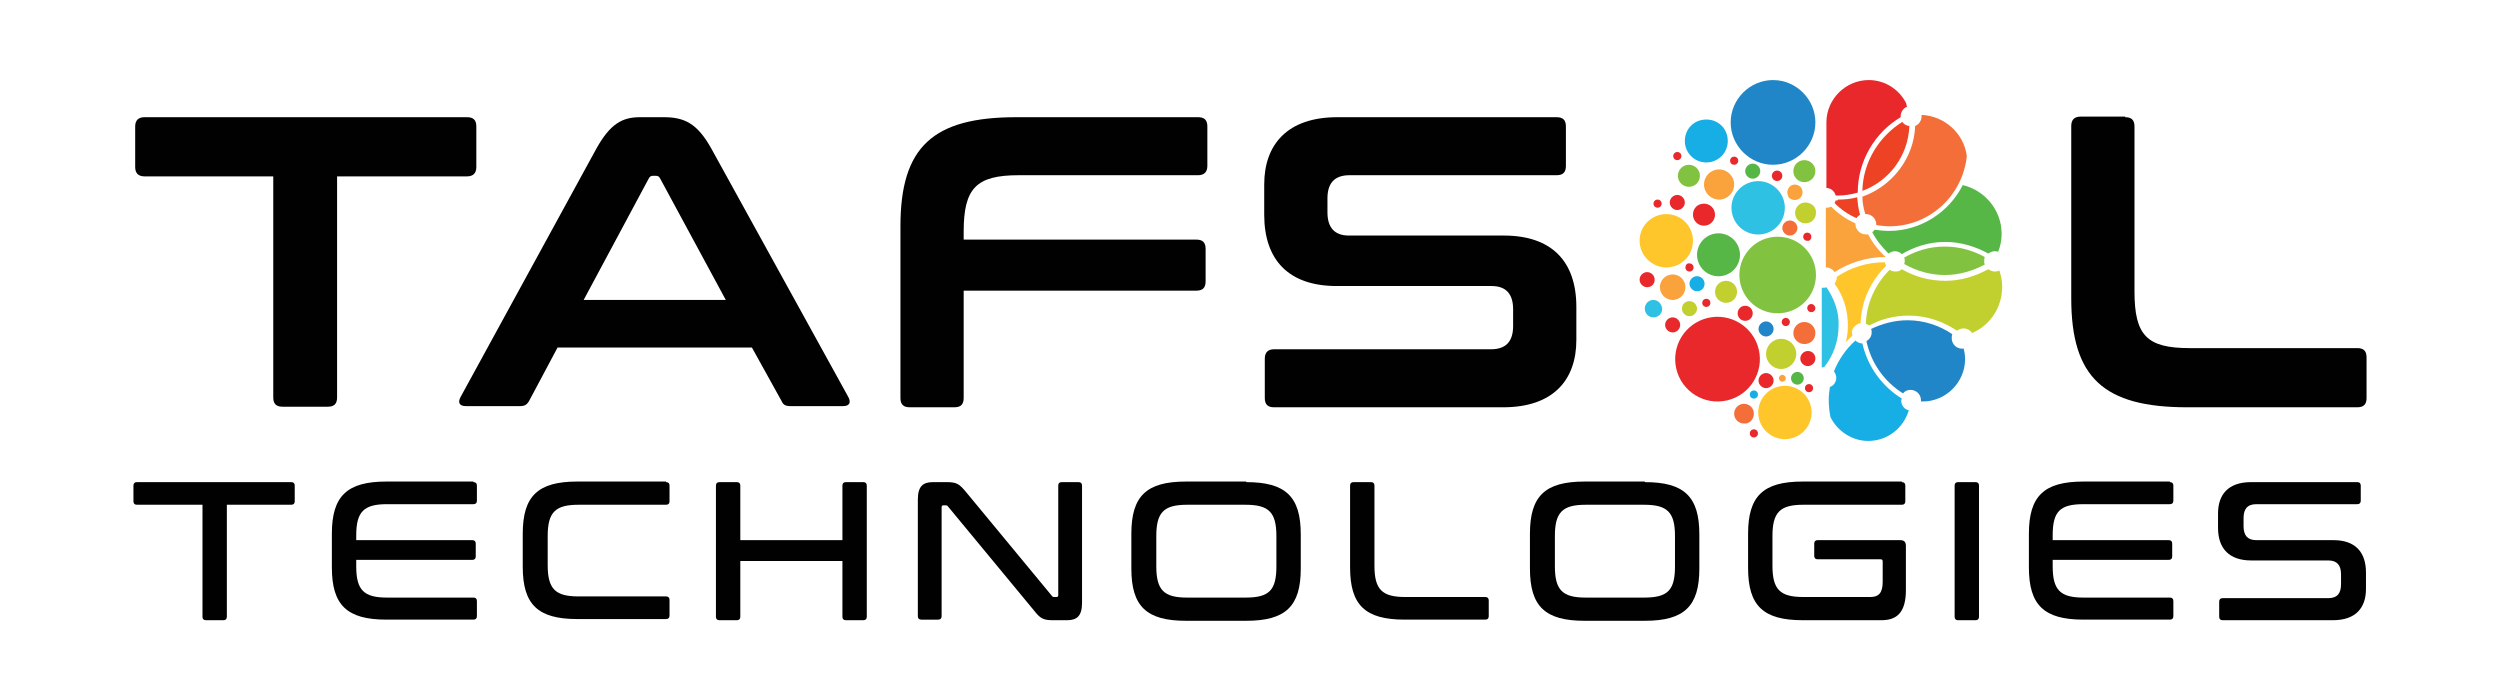 <?xml version="1.0" encoding="utf-8"?>
<!-- Generator: Adobe Illustrator 27.0.0, SVG Export Plug-In . SVG Version: 6.00 Build 0)  -->
<svg version="1.1" id="Layer_1" xmlns="http://www.w3.org/2000/svg" xmlns:xlink="http://www.w3.org/1999/xlink" x="0px" y="0px"
	 viewBox="0 0 430.9 120.6" style="enable-background:new 0 0 430.9 120.6;" xml:space="preserve">
<style type="text/css">
	.st0{fill:#FFC62B;}
	.st1{fill:#FAA33D;}
	.st2{fill:#EE4224;}
	.st3{fill:#16AEE4;}
	.st4{fill:#81C341;}
	.st5{fill:#56B747;}
	.st6{fill:#2186C7;}
	.st7{fill:#C2D02F;}
	.st8{fill:#2FC1E3;}
	.st9{fill:#E8282B;}
	.st10{fill:#F36E38;}
	.st11{fill:#010101;}
</style>
<g>
	<g>
		<path class="st0" d="M320.7,55.7c0.1-3.9,1.8-7.3,4.4-9.9c-0.1-0.2-0.2-0.4-0.2-0.6c-3.1,0-5.9,0.9-8.3,2.5c0,0,0,0.1,0,0.1
			c0,0.4-0.2,0.8-0.4,1.1c1.5,2,2.3,4.5,2.3,7.2c0,1-0.1,2-0.4,2.9c0.4-0.4,0.8-0.8,1.2-1.2c-0.1-0.2-0.1-0.4-0.1-0.6
			C319.2,56.6,319.9,55.8,320.7,55.7z"/>
		<path class="st1" d="M316.2,46.9c2.5-1.6,5.5-2.6,8.7-2.6c0,0,0,0,0.1,0c-1.2-1.1-2.3-2.5-3-3.9c-0.1,0-0.2,0-0.4,0
			c-1,0-1.8-0.8-1.8-1.8c0,0,0-0.1,0-0.1c-1.6-0.7-3-1.7-4.2-2.9c-0.3,0.2-0.6,0.2-0.9,0.2v10.3c0,0,0,0,0.1,0
			C315.3,46.1,315.9,46.4,316.2,46.9z"/>
		<path class="st2" d="M316.4,34.5c0,0.2-0.1,0.3-0.2,0.5c1.1,1.1,2.4,2,3.8,2.6c0.1-0.2,0.3-0.4,0.6-0.6c-0.3-1-0.4-2-0.5-3
			c-1.1,0.3-2.2,0.4-3.3,0.4C316.7,34.6,316.6,34.6,316.4,34.5z"/>
		<path class="st3" d="M327.7,69.1c0-0.1,0-0.3,0.1-0.4c-3.4-2.1-5.9-5.5-6.8-9.5c-0.4,0-0.9-0.2-1.2-0.5c-1.6,1.4-2.9,3.3-3.7,5.3
			c0.2,0.3,0.4,0.7,0.4,1.1c0,0.8-0.5,1.4-1.1,1.6c-0.1,0.7-0.2,1.5-0.2,2.2c0,1,0.1,2,0.3,3c1.2,2.4,3.7,4.1,6.5,4.1
			c3.3,0,6.1-2.2,7-5.3C328.3,70.6,327.7,69.9,327.7,69.1z"/>
		<path class="st4" d="M335.2,42.5c-2.6,0-4.9,0.7-7,1.9c0.1,0.2,0.1,0.4,0.1,0.5c0,0.2,0,0.4-0.1,0.6c2.1,1.2,4.5,1.9,7,1.9
			c2.5,0,4.8-0.7,6.9-1.8c-0.1-0.2-0.1-0.4-0.1-0.6c0-0.2,0-0.5,0.1-0.7C340.1,43.2,337.8,42.5,335.2,42.5z"/>
		<path class="st5" d="M325.6,39.8c-0.9,0-1.7-0.1-2.5-0.2c-0.1,0.2-0.2,0.3-0.4,0.4c0.7,1.4,1.7,2.6,2.8,3.7
			c0.3-0.2,0.7-0.4,1.1-0.4c0.5,0,0.9,0.2,1.2,0.5c2.2-1.3,4.7-2.1,7.5-2.1c2.7,0,5.2,0.8,7.4,2c0.3-0.2,0.7-0.4,1.1-0.4
			c0.2,0,0.4,0,0.6,0.1c0.4-1,0.6-2,0.6-3.1c0-4.1-2.9-7.5-6.7-8.4C336,36.5,331.1,39.8,325.6,39.8z"/>
		<path class="st6" d="M338.2,60.1c-1,0-1.8-0.8-1.8-1.8c0-0.2,0-0.5,0.1-0.7c-2.2-1.5-4.9-2.4-7.7-2.4c-2.3,0-4.4,0.6-6.3,1.5
			c0.1,0.2,0.1,0.4,0.1,0.6c0,0.7-0.4,1.2-0.9,1.5c0.8,3.8,3.1,7,6.3,9c0.3-0.4,0.8-0.6,1.3-0.6c1,0,1.8,0.8,1.8,1.8
			c0,0.1,0,0.1,0,0.2c0,0,0,0,0,0c0.1,0,0.2,0,0.3,0c4,0,7.3-3.3,7.3-7.3c0-0.7-0.1-1.3-0.3-2C338.5,60.1,338.4,60.1,338.2,60.1z"/>
		<path class="st7" d="M343.8,46.8c-0.4,0-0.8-0.2-1.1-0.4c-2.2,1.2-4.7,2-7.4,2c-2.7,0-5.3-0.7-7.5-2c-0.3,0.3-0.7,0.4-1.1,0.4
			c-0.4,0-0.7-0.1-1-0.3c-2.4,2.4-4,5.7-4.1,9.3c0.2,0.1,0.4,0.2,0.6,0.3c2-1.1,4.3-1.7,6.8-1.7c3.1,0,5.9,1,8.3,2.6
			c0.3-0.2,0.7-0.4,1.1-0.4c0.6,0,1.2,0.3,1.5,0.8c3.1-1.3,5.2-4.4,5.2-8c0-1-0.2-1.9-0.5-2.8C344.3,46.8,344,46.8,343.8,46.8z"/>
		<path class="st8" d="M314.8,49.5c-0.2,0.1-0.4,0.1-0.7,0.1c0,0,0,0-0.1,0v13.7c0.1,0,0.2,0,0.4,0c1.6-2,2.5-4.5,2.5-7.2
			C317,53.7,316.1,51.4,314.8,49.5z"/>
		<path class="st9" d="M316.4,33.7c0.2,0,0.3,0,0.5,0c1.1,0,2.2-0.2,3.3-0.5c0,0,0,0,0,0c0-5.5,3-10.4,7.4-13c0-0.1,0-0.1,0-0.2
			c0-0.7,0.5-1.4,1.1-1.6c-0.1-0.2-0.1-0.5-0.2-0.7c-1.2-2.3-3.6-3.9-6.4-3.9c-4,0-7.3,3.3-7.3,7.3v11.3
			C315.5,32.4,316.2,32.9,316.4,33.7z"/>
		<path class="st2" d="M327.9,21c-4,2.5-6.8,6.9-6.9,11.9c4.6-1.7,7.9-6,8.1-11.2C328.6,21.7,328.1,21.4,327.9,21z"/>
		<path class="st10" d="M321,33.9c0,1,0.2,2,0.5,3c0,0,0,0,0.1,0c1,0,1.8,0.8,1.8,1.8c0,0,0,0,0,0.1c0.7,0.1,1.5,0.2,2.3,0.2
			c6.9,0,12.6-5.3,13.3-12.1c-0.5-3.9-3.8-6.9-7.8-7.1c0,0.1,0,0.2,0,0.3c0,0.7-0.5,1.4-1.1,1.6C329.9,27.3,326.1,32.1,321,33.9z"/>
		<path class="st6" d="M305.6,28.4c4,0,7.3-3.3,7.3-7.3c0-4-3.3-7.3-7.3-7.3s-7.3,3.3-7.3,7.3C298.3,25.1,301.6,28.4,305.6,28.4z"/>
		<path class="st4" d="M299.8,47.4c0,3.6,2.9,6.6,6.6,6.6c3.6,0,6.6-2.9,6.6-6.6c0-3.6-2.9-6.6-6.6-6.6
			C302.7,40.8,299.8,43.8,299.8,47.4z"/>
		<ellipse transform="matrix(0.973 -0.23 0.23 0.973 -6.332 69.679)" class="st9" cx="296.1" cy="62" rx="7.3" ry="7.3"/>
		<ellipse transform="matrix(0.973 -0.23 0.23 0.973 -0.139 70.601)" class="st8" cx="303.1" cy="35.9" rx="4.6" ry="4.6"/>
		<path class="st0" d="M287.2,46.1c2.5,0,4.6-2,4.6-4.6c0-2.5-2-4.6-4.6-4.6c-2.5,0-4.6,2-4.6,4.6C282.6,44,284.7,46.1,287.2,46.1z"
			/>
		<ellipse transform="matrix(0.973 -0.23 0.23 0.973 -8.119 72.589)" class="st0" cx="307.7" cy="71.2" rx="4.6" ry="4.6"/>
		<path class="st3" d="M294.1,28c2,0,3.7-1.6,3.7-3.7s-1.6-3.7-3.7-3.7s-3.7,1.6-3.7,3.7S292.1,28,294.1,28z"/>
		<ellipse transform="matrix(0.383 -0.924 0.924 0.383 142.14 300.661)" class="st5" cx="296.1" cy="44" rx="3.7" ry="3.7"/>
		<path class="st4" d="M312.9,29.5c0-1.1-0.9-1.9-1.9-1.9c-1.1,0-1.9,0.9-1.9,1.9c0,1.1,0.9,1.9,1.9,1.9
			C312.1,31.4,312.9,30.5,312.9,29.5z"/>
		<path class="st10" d="M302.3,71.3c0-1-0.8-1.7-1.7-1.7c-1,0-1.7,0.8-1.7,1.7c0,1,0.8,1.7,1.7,1.7
			C301.5,73.1,302.3,72.3,302.3,71.3z"/>
		<path class="st9" d="M291.8,37c0,1.1,0.9,1.9,1.9,1.9c1.1,0,1.9-0.9,1.9-1.9c0-1.1-0.9-1.9-1.9-1.9
			C292.6,35.1,291.8,35.9,291.8,37z"/>
		<path class="st8" d="M285,51.7c-0.8,0-1.5,0.6-1.5,1.5c0,0.8,0.6,1.5,1.5,1.5c0.8,0,1.5-0.6,1.5-1.5
			C286.4,52.4,285.8,51.7,285,51.7z"/>
		<circle class="st1" cx="288.3" cy="49.5" r="2.2"/>
		<path class="st4" d="M291.1,28.4c-1.1,0-1.9,0.9-1.9,1.9c0,1.1,0.9,1.9,1.9,1.9c1.1,0,1.9-0.9,1.9-1.9
			C293,29.2,292.1,28.4,291.1,28.4z"/>
		<path class="st10" d="M312.9,57.4c0-1.1-0.9-1.9-1.9-1.9c-1.1,0-1.9,0.9-1.9,1.9c0,1.1,0.9,1.9,1.9,1.9
			C312.1,59.3,312.9,58.5,312.9,57.4z"/>
		<path class="st7" d="M295.6,50.3c0,1.1,0.9,1.9,1.9,1.9c1.1,0,1.9-0.9,1.9-1.9c0-1.1-0.9-1.9-1.9-1.9
			C296.5,48.4,295.6,49.2,295.6,50.3z"/>
		<path class="st5" d="M303.4,29.5c0-0.7-0.6-1.3-1.3-1.3c-0.7,0-1.3,0.6-1.3,1.3c0,0.7,0.6,1.3,1.3,1.3
			C302.8,30.8,303.4,30.2,303.4,29.5z"/>
		<path class="st9" d="M289.1,36.2c0.7,0,1.3-0.6,1.3-1.3c0-0.7-0.6-1.3-1.3-1.3c-0.7,0-1.3,0.6-1.3,1.3
			C287.8,35.6,288.4,36.2,289.1,36.2z"/>
		<path class="st10" d="M308.5,38c-0.7,0-1.3,0.6-1.3,1.3c0,0.7,0.6,1.3,1.3,1.3c0.7,0,1.3-0.6,1.3-1.3
			C309.8,38.6,309.2,38,308.5,38z"/>
		<path class="st3" d="M293.8,48.9c0-0.7-0.6-1.3-1.3-1.3s-1.3,0.6-1.3,1.3c0,0.7,0.6,1.3,1.3,1.3S293.8,49.7,293.8,48.9z"/>
		<path class="st1" d="M310.4,32.3c0-0.1-0.1-0.1-0.2-0.2c-1.3-0.9-2.7,0.5-1.9,1.9c0,0.1,0.1,0.1,0.2,0.2
			C309.9,35.1,311.3,33.6,310.4,32.3z"/>
		<path class="st9" d="M289.6,56c0-0.7-0.6-1.3-1.3-1.3c-0.7,0-1.3,0.6-1.3,1.3c0,0.7,0.6,1.3,1.3,1.3C289,57.3,289.6,56.7,289.6,56
			z"/>
		<path class="st9" d="M311.6,60.5c-0.7,0-1.3,0.6-1.3,1.3c0,0.7,0.6,1.3,1.3,1.3c0.7,0,1.3-0.6,1.3-1.3
			C312.9,61.1,312.4,60.5,311.6,60.5z"/>
		<path class="st5" d="M309.8,66.3c0.6,0,1.1-0.5,1.1-1.1c0-0.6-0.5-1.1-1.1-1.1c-0.6,0-1.1,0.5-1.1,1.1
			C308.7,65.8,309.2,66.3,309.8,66.3z"/>
		<path class="st7" d="M289.9,53.2c0,0.7,0.6,1.3,1.3,1.3c0.7,0,1.3-0.6,1.3-1.3c0-0.7-0.6-1.3-1.3-1.3
			C290.5,51.9,289.9,52.4,289.9,53.2z"/>
		<circle class="st9" cx="300.8" cy="54" r="1.3"/>
		<path class="st9" d="M285.2,48.2c0-0.7-0.6-1.3-1.3-1.3c-0.7,0-1.3,0.6-1.3,1.3c0,0.7,0.6,1.3,1.3,1.3
			C284.6,49.5,285.2,49,285.2,48.2z"/>
		<path class="st7" d="M311.2,34.9c-1,0-1.8,0.8-1.8,1.8c0,1,0.8,1.8,1.8,1.8c1,0,1.8-0.8,1.8-1.8C313.1,35.7,312.2,34.9,311.2,34.9
			z"/>
		<path class="st9" d="M307.2,30.3c0-0.5-0.4-0.9-0.9-0.9s-0.9,0.4-0.9,0.9c0,0.5,0.4,0.9,0.9,0.9S307.2,30.8,307.2,30.3z"/>
		<path class="st6" d="M305.7,56.7c0-0.7-0.6-1.3-1.3-1.3s-1.3,0.6-1.3,1.3c0,0.7,0.6,1.3,1.3,1.3S305.7,57.4,305.7,56.7z"/>
		<path class="st9" d="M304.4,66.9c0.7,0,1.3-0.6,1.3-1.3c0-0.7-0.6-1.3-1.3-1.3s-1.3,0.6-1.3,1.3C303.1,66.3,303.7,66.9,304.4,66.9
			z"/>
		<path class="st9" d="M298.9,28.4c0.4,0,0.7-0.3,0.7-0.7c0-0.4-0.3-0.7-0.7-0.7c-0.4,0-0.7,0.3-0.7,0.7
			C298.2,28.1,298.5,28.4,298.9,28.4z"/>
		<path class="st9" d="M289.1,27.6c0.4,0,0.7-0.3,0.7-0.7c0-0.4-0.3-0.7-0.7-0.7c-0.4,0-0.7,0.3-0.7,0.7
			C288.4,27.3,288.7,27.6,289.1,27.6z"/>
		<path class="st9" d="M285.7,35.8c0.4,0,0.7-0.3,0.7-0.7c0-0.4-0.3-0.7-0.7-0.7s-0.7,0.3-0.7,0.7C285,35.5,285.3,35.8,285.7,35.8z"
			/>
		<path class="st9" d="M290.5,46.1c0,0.4,0.3,0.7,0.7,0.7c0.4,0,0.7-0.3,0.7-0.7c0-0.4-0.3-0.7-0.7-0.7
			C290.8,45.3,290.5,45.7,290.5,46.1z"/>
		<path class="st9" d="M302.3,74c-0.4,0-0.7,0.3-0.7,0.7c0,0.4,0.3,0.7,0.7,0.7c0.4,0,0.7-0.3,0.7-0.7C303,74.3,302.7,74,302.3,74z"
			/>
		<path class="st1" d="M306.6,65.2c0,0.3,0.3,0.6,0.6,0.6s0.6-0.3,0.6-0.6c0-0.3-0.3-0.6-0.6-0.6S306.6,64.9,306.6,65.2z"/>
		<path class="st9" d="M312.2,40.8c0-0.4-0.3-0.7-0.7-0.7c-0.4,0-0.7,0.3-0.7,0.7c0,0.4,0.3,0.7,0.7,0.7
			C311.9,41.6,312.2,41.2,312.2,40.8z"/>
		<path class="st9" d="M294.1,52.9c0.4,0,0.7-0.3,0.7-0.7c0-0.4-0.3-0.7-0.7-0.7c-0.4,0-0.7,0.3-0.7,0.7
			C293.4,52.6,293.7,52.9,294.1,52.9z"/>
		<path class="st9" d="M308.5,55.5c0-0.4-0.3-0.7-0.7-0.7c-0.4,0-0.7,0.3-0.7,0.7c0,0.4,0.3,0.7,0.7,0.7
			C308.2,56.2,308.5,55.9,308.5,55.5z"/>
		<path class="st9" d="M312.2,52.4c-0.4,0-0.7,0.3-0.7,0.7c0,0.4,0.3,0.7,0.7,0.7c0.4,0,0.7-0.3,0.7-0.7
			C312.9,52.8,312.6,52.4,312.2,52.4z"/>
		<path class="st9" d="M311.8,66.2c-0.4,0-0.7,0.3-0.7,0.7c0,0.4,0.3,0.7,0.7,0.7c0.4,0,0.7-0.3,0.7-0.7
			C312.5,66.5,312.2,66.2,311.8,66.2z"/>
		<path class="st3" d="M302.3,67.3c-0.4,0-0.7,0.3-0.7,0.7c0,0.4,0.3,0.7,0.7,0.7c0.4,0,0.7-0.3,0.7-0.7
			C303,67.6,302.7,67.3,302.3,67.3z"/>
		<circle class="st1" cx="296.3" cy="31.8" r="2.6"/>
		<circle class="st7" cx="307" cy="61" r="2.6"/>
	</g>
	<path class="st11" d="M80.5,20.2c1.1,0,1.6,0.5,1.6,1.6v7c0,1.1-0.6,1.6-1.6,1.6H58.1v38.1c0,1.1-0.5,1.6-1.6,1.6h-7.8
		c-1.1,0-1.6-0.5-1.6-1.6V30.4H24.9c-1.1,0-1.6-0.6-1.6-1.6v-7c0-1.1,0.6-1.6,1.6-1.6H80.5z"/>
	<path class="st11" d="M114.4,20.2c3.6,0,5.8,1.1,8.2,5.4l23.6,42.8c0.5,0.9,0.3,1.6-0.9,1.6h-9c-0.9,0-1.3-0.2-1.6-0.9l-5.1-9.2
		H96.1l-4.9,9.2c-0.4,0.7-0.8,0.9-1.6,0.9h-9.3c-1.2,0-1.4-0.7-0.9-1.6l23.4-42.8c2.4-4.3,4.5-5.4,7.5-5.4H114.4z M100.6,51.7h24.5
		l-11.3-20.9c-0.2-0.4-0.4-0.5-0.8-0.5h-0.4c-0.4,0-0.6,0.1-0.8,0.5L100.6,51.7z"/>
	<path class="st11" d="M206.5,20.2c1.1,0,1.6,0.5,1.6,1.6v6.8c0,1.1-0.6,1.6-1.6,1.6h-30.9c-7.3,0-9.5,2.2-9.5,9.7v1.4h40.1
		c1.1,0,1.6,0.5,1.6,1.6v5.6c0,1.1-0.5,1.6-1.6,1.6h-40.1v18.5c0,1.1-0.5,1.6-1.6,1.6h-7.7c-1.1,0-1.6-0.5-1.6-1.6V39
		c0-13.7,5.6-18.8,20-18.8H206.5z"/>
	<path class="st11" d="M268.3,20.2c1.1,0,1.6,0.5,1.6,1.6v6.8c0,1.1-0.5,1.6-1.6,1.6h-35.7c-2.7,0-3.8,1.5-3.8,4v2.4
		c0,2.6,1.2,4,3.7,4h26.7c8.2,0,12.5,4.4,12.5,12.3v5.7c0,6.9-4,11.6-12.6,11.6h-39.5c-1.1,0-1.6-0.5-1.6-1.6v-6.8
		c0-1.1,0.6-1.6,1.6-1.6h37.4c2.7,0,3.8-1.5,3.8-4v-2.9c0-2.6-1.2-4-3.7-4h-26.7c-8.2,0-12.5-4.4-12.5-12.3v-5.2
		c0-6.9,4-11.6,12.6-11.6H268.3z"/>
	<path class="st11" d="M366.3,20.2c1.1,0,1.6,0.5,1.6,1.6v28.4c0,7.6,2.1,9.8,9.5,9.8h28.9c1.1,0,1.6,0.5,1.6,1.6v7
		c0,1.1-0.5,1.6-1.6,1.6H377c-14.4,0-20-5.1-20-18.8V21.7c0-1.1,0.6-1.6,1.6-1.6H366.3z"/>
	<g>
		<g>
			<path class="st11" d="M50.2,83.1c0.4,0,0.6,0.2,0.6,0.6v2.7c0,0.4-0.2,0.6-0.6,0.6H39.1v19.3c0,0.4-0.2,0.6-0.6,0.6h-3
				c-0.4,0-0.6-0.2-0.6-0.6V87H23.6c-0.4,0-0.6-0.2-0.6-0.6v-2.7c0-0.4,0.2-0.6,0.6-0.6H50.2z"/>
			<path class="st11" d="M81.6,83.1c0.4,0,0.6,0.2,0.6,0.6v2.6c0,0.4-0.2,0.6-0.6,0.6H66.7c-4,0-5.3,1.3-5.3,5.4v0.8h20
				c0.4,0,0.6,0.2,0.6,0.6v2.2c0,0.4-0.2,0.6-0.6,0.6h-20v1.1c0,4.1,1.3,5.4,5.3,5.4h14.9c0.4,0,0.6,0.2,0.6,0.6v2.6
				c0,0.4-0.2,0.6-0.6,0.6H66.6c-6.8,0-9.4-2.5-9.4-9V92c0-6.5,2.6-9,9.4-9H81.6z"/>
			<path class="st11" d="M114.8,83.1c0.4,0,0.6,0.2,0.6,0.6v2.7c0,0.4-0.2,0.6-0.6,0.6H99.7c-4,0-5.3,1.3-5.3,5.4v5
				c0,4.1,1.3,5.4,5.3,5.4h15.1c0.4,0,0.6,0.2,0.6,0.6v2.7c0,0.4-0.2,0.6-0.6,0.6H99.5c-6.8,0-9.4-2.5-9.4-9V92c0-6.5,2.6-9,9.4-9
				H114.8z"/>
			<path class="st11" d="M127,83.1c0.4,0,0.6,0.2,0.6,0.6v9.4h17.6v-9.4c0-0.4,0.2-0.6,0.6-0.6h3c0.4,0,0.6,0.2,0.6,0.6v22.6
				c0,0.4-0.2,0.6-0.6,0.6h-3c-0.4,0-0.6-0.2-0.6-0.6v-9.6h-17.6v9.6c0,0.4-0.2,0.6-0.6,0.6h-3c-0.4,0-0.6-0.2-0.6-0.6V83.7
				c0-0.4,0.2-0.6,0.6-0.6H127z"/>
			<path class="st11" d="M163.2,83.1c1.8,0,2.2,0.4,3.3,1.7l14.8,17.9c0.1,0.2,0.3,0.2,0.5,0.2h0.3c0.2,0,0.3-0.1,0.3-0.3V83.7
				c0-0.4,0.2-0.6,0.6-0.6h2.9c0.4,0,0.6,0.2,0.6,0.6v20.2c0,2.3-0.9,3-2.6,3h-2.4c-1.7,0-2.2-0.3-3.3-1.7l-14.8-17.9
				c-0.1-0.2-0.3-0.2-0.5-0.2h-0.3c-0.2,0-0.3,0.1-0.3,0.3v18.8c0,0.4-0.2,0.6-0.6,0.6h-2.9c-0.4,0-0.6-0.2-0.6-0.6V86.1
				c0-2.3,0.9-3,2.6-3H163.2z"/>
			<path class="st11" d="M214.8,83.1c6.8,0,9.4,2.5,9.4,9v5.9c0,6.5-2.6,9-9.4,9h-10.4c-6.8,0-9.4-2.5-9.4-9V92c0-6.5,2.6-9,9.4-9
				H214.8z M199.3,97.6c0,4.1,1.3,5.4,5.3,5.4h10.1c4.1,0,5.3-1.3,5.3-5.4v-5.2c0-4.1-1.3-5.4-5.3-5.4h-10.1c-4,0-5.3,1.3-5.3,5.4
				V97.6z"/>
			<path class="st11" d="M236.3,83.1c0.4,0,0.6,0.2,0.6,0.6v13.8c0,4.1,1.3,5.4,5.3,5.4h13.8c0.4,0,0.6,0.2,0.6,0.6v2.7
				c0,0.4-0.2,0.6-0.6,0.6h-13.9c-6.8,0-9.4-2.5-9.4-9V83.7c0-0.4,0.2-0.6,0.6-0.6H236.3z"/>
			<path class="st11" d="M283.5,83.1c6.8,0,9.4,2.5,9.4,9v5.9c0,6.5-2.6,9-9.4,9h-10.4c-6.8,0-9.4-2.5-9.4-9V92c0-6.5,2.6-9,9.4-9
				H283.5z M268,97.6c0,4.1,1.3,5.4,5.3,5.4h10.1c4.1,0,5.3-1.3,5.3-5.4v-5.2c0-4.1-1.3-5.4-5.3-5.4h-10.1c-4,0-5.3,1.3-5.3,5.4
				V97.6z"/>
			<path class="st11" d="M327.8,83.1c0.4,0,0.6,0.2,0.6,0.6v2.7c0,0.4-0.2,0.6-0.6,0.6h-17c-4,0-5.3,1.3-5.3,5.4v5.1
				c0,4.1,1.3,5.4,5.3,5.4h11.6c1.4,0,2.1-0.7,2.1-2.6v-3.5c0-0.3-0.1-0.4-0.4-0.4h-10.8c-0.4,0-0.6-0.2-0.6-0.6v-2.1
				c0-0.4,0.2-0.6,0.6-0.6h14.2c0.7,0,1,0.3,1,1v7.6c0,3.8-1.5,5.2-4.2,5.2h-13.6c-6.8,0-9.4-2.5-9.4-9V92c0-6.5,2.6-9,9.4-9H327.8z
				"/>
			<path class="st11" d="M340.5,83.1c0.4,0,0.6,0.2,0.6,0.6v22.6c0,0.4-0.2,0.6-0.6,0.6h-3c-0.4,0-0.6-0.2-0.6-0.6V83.7
				c0-0.4,0.2-0.6,0.6-0.6H340.5z"/>
			<path class="st11" d="M374,83.1c0.4,0,0.6,0.2,0.6,0.6v2.6c0,0.4-0.2,0.6-0.6,0.6h-14.9c-4.1,0-5.3,1.3-5.3,5.4v0.8h20
				c0.4,0,0.6,0.2,0.6,0.6v2.2c0,0.4-0.2,0.6-0.6,0.6h-20v1.1c0,4.1,1.3,5.4,5.3,5.4H374c0.4,0,0.6,0.2,0.6,0.6v2.6
				c0,0.4-0.2,0.6-0.6,0.6h-14.9c-6.8,0-9.4-2.5-9.4-9V92c0-6.5,2.6-9,9.4-9H374z"/>
			<path class="st11" d="M406.3,83.1c0.4,0,0.6,0.2,0.6,0.6v2.6c0,0.4-0.2,0.6-0.6,0.6h-17.4c-1.6,0-2.2,0.9-2.2,2.4v1.4
				c0,1.6,0.7,2.4,2.2,2.4h13.3c3.7,0,5.6,2,5.6,5.6v2.8c0,3.2-1.7,5.4-5.7,5.4h-19c-0.4,0-0.6-0.2-0.6-0.6v-2.6
				c0-0.4,0.2-0.6,0.6-0.6h18.2c1.6,0,2.2-0.9,2.2-2.4v-1.7c0-1.6-0.7-2.4-2.2-2.4h-13.3c-3.7,0-5.7-2-5.7-5.6v-2.5
				c0-3.2,1.7-5.4,5.7-5.4H406.3z"/>
		</g>
	</g>
</g>
</svg>

